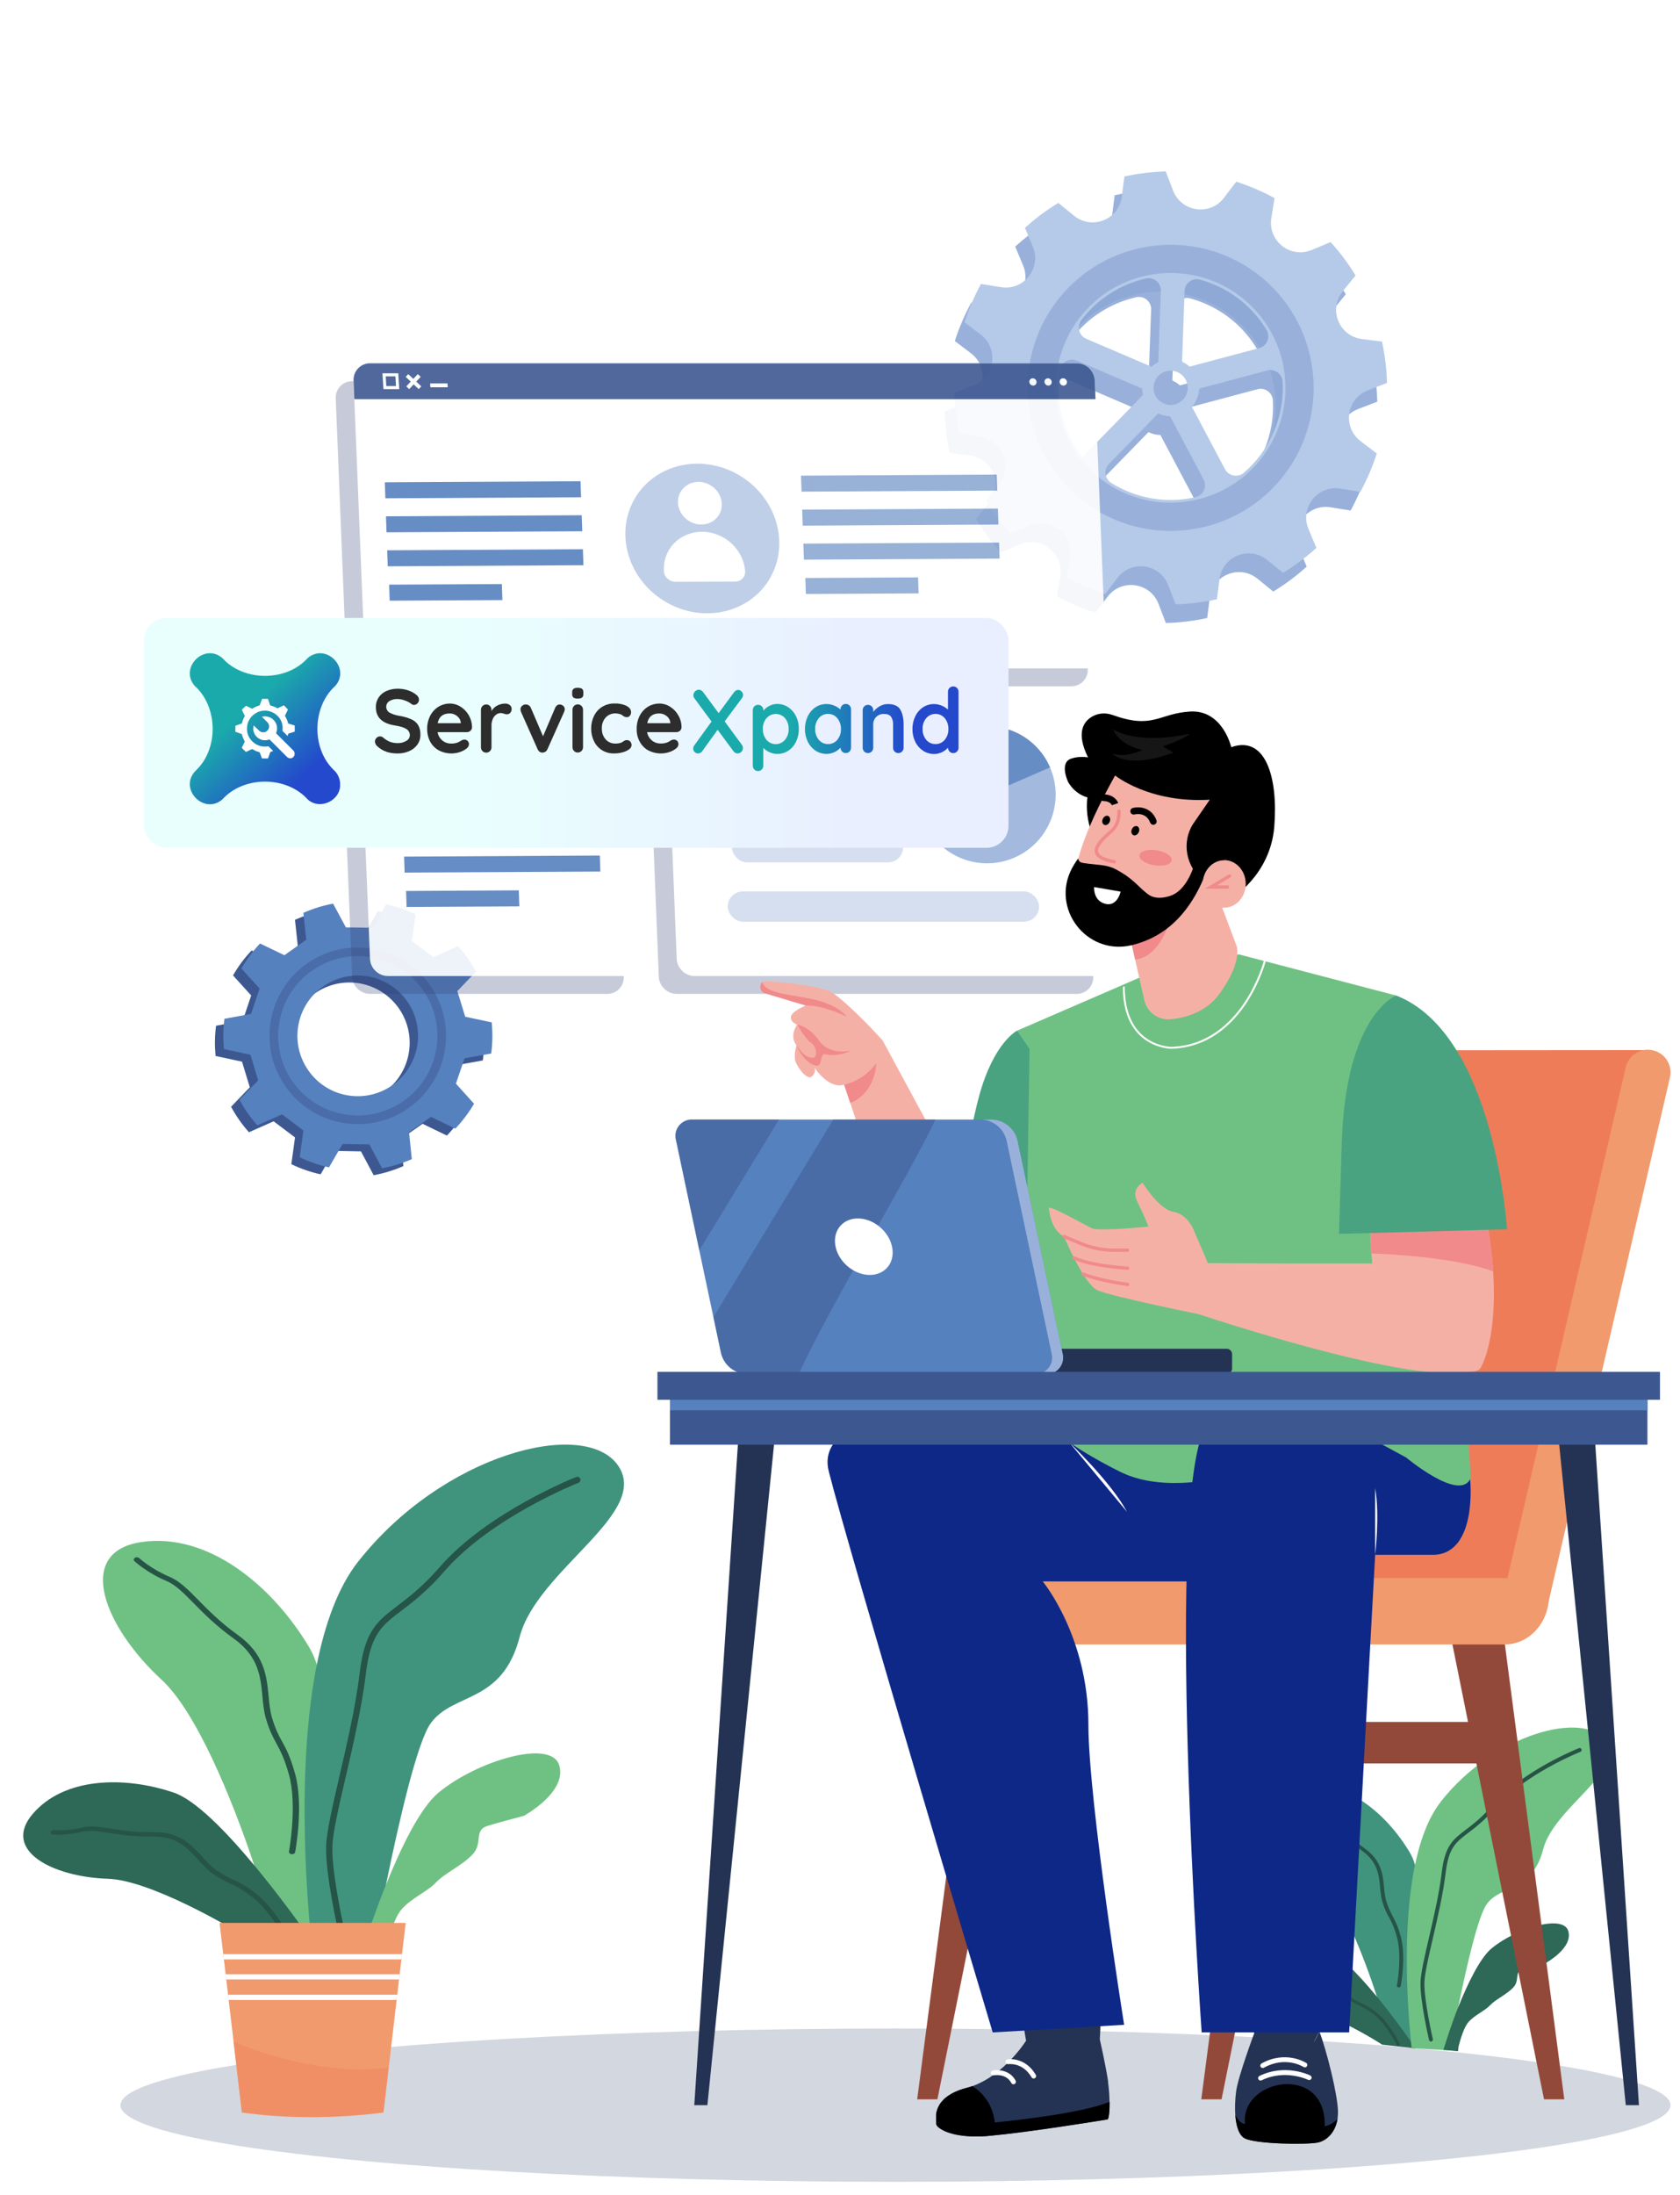 <?xml version="1.0" encoding="UTF-8"?>
<svg xmlns="http://www.w3.org/2000/svg" xmlns:xlink="http://www.w3.org/1999/xlink" id="Layer_1" data-name="Layer 1" viewBox="0 0 392 512">
  <defs>
    <style>
      .cls-1 {
        opacity: .68;
      }

      .cls-2, .cls-3, .cls-4, .cls-5, .cls-6, .cls-7, .cls-8, .cls-9, .cls-10, .cls-11, .cls-12, .cls-13, .cls-14, .cls-15, .cls-16, .cls-17, .cls-18, .cls-19, .cls-20, .cls-21, .cls-22, .cls-23, .cls-24, .cls-25, .cls-26, .cls-27, .cls-28, .cls-29, .cls-30, .cls-31, .cls-32, .cls-33, .cls-34, .cls-35 {
        stroke-width: 0px;
      }

      .cls-2, .cls-9 {
        fill-rule: evenodd;
      }

      .cls-2, .cls-24 {
        fill: #243354;
      }

      .cls-3 {
        fill: url(#linear-gradient);
      }

      .cls-4 {
        fill: #f18a8b;
      }

      .cls-36 {
        opacity: .5;
      }

      .cls-5 {
        fill: #49a380;
      }

      .cls-6 {
        fill: url(#linear-gradient-6);
      }

      .cls-37 {
        opacity: .9;
      }

      .cls-7 {
        fill: #ef7c59;
      }

      .cls-8 {
        fill: #6fc183;
      }

      .cls-38 {
        opacity: .52;
      }

      .cls-10 {
        fill: #93493a;
      }

      .cls-12 {
        fill: url(#linear-gradient-5);
      }

      .cls-13 {
        fill: #343434;
      }

      .cls-14 {
        fill: #3d5891;
      }

      .cls-15 {
        fill: #132c54;
      }

      .cls-16 {
        fill: #2d2d2d;
      }

      .cls-17 {
        fill: #40947e;
      }

      .cls-18 {
        fill: #0e2887;
      }

      .cls-19 {
        fill: #99b1da;
      }

      .cls-39 {
        opacity: .19;
      }

      .cls-20 {
        fill: #fff;
      }

      .cls-40 {
        opacity: .3;
      }

      .cls-21 {
        fill: #969696;
      }

      .cls-22 {
        fill: url(#linear-gradient-2);
      }

      .cls-23 {
        fill: #265446;
      }

      .cls-25 {
        fill: url(#linear-gradient-7);
      }

      .cls-41 {
        opacity: .16;
      }

      .cls-26 {
        fill: url(#linear-gradient-3);
      }

      .cls-27 {
        fill: #2f4171;
      }

      .cls-28 {
        fill: #3c3c3c;
      }

      .cls-42 {
        opacity: .36;
      }

      .cls-29 {
        fill: #d1dbed;
      }

      .cls-30 {
        fill: #f5b0a6;
      }

      .cls-31 {
        fill: #b5cae8;
      }

      .cls-32 {
        fill: #5681bf;
      }

      .cls-33 {
        fill: url(#linear-gradient-4);
      }

      .cls-34 {
        fill: #2e6857;
      }

      .cls-43 {
        opacity: .37;
      }

      .cls-35 {
        fill: #f19a6d;
      }

      .cls-44 {
        filter: url(#drop-shadow-25);
      }
    </style>
    <filter id="drop-shadow-25" filterUnits="userSpaceOnUse">
      <feOffset dx="5" dy="3"></feOffset>
      <feGaussianBlur result="blur" stdDeviation="5"></feGaussianBlur>
      <feFlood flood-color="#000" flood-opacity=".6"></feFlood>
      <feComposite in2="blur" operator="in"></feComposite>
      <feComposite in="SourceGraphic"></feComposite>
    </filter>
    <linearGradient id="linear-gradient" x1="28.6" y1="167.95" x2="230.32" y2="167.95" gradientUnits="userSpaceOnUse">
      <stop offset=".36" stop-color="#e9fffe"></stop>
      <stop offset=".81" stop-color="#e9efff"></stop>
    </linearGradient>
    <linearGradient id="linear-gradient-2" x1="41.26" y1="10294.4" x2="72.45" y2="10260.95" gradientTransform="translate(0 10444.67) scale(1 -1)" gradientUnits="userSpaceOnUse">
      <stop offset=".36" stop-color="#1baaab"></stop>
      <stop offset=".81" stop-color="#2449cc"></stop>
    </linearGradient>
    <linearGradient id="linear-gradient-3" x1="157.65" y1="10279.36" x2="217.91" y2="10279.36" xlink:href="#linear-gradient-2"></linearGradient>
    <linearGradient id="linear-gradient-4" x1="157.65" y1="10275.66" x2="217.91" y2="10275.66" xlink:href="#linear-gradient-2"></linearGradient>
    <linearGradient id="linear-gradient-5" x1="157.65" y1="10277.65" x2="217.91" y2="10277.65" xlink:href="#linear-gradient-2"></linearGradient>
    <linearGradient id="linear-gradient-6" x1="157.65" y1="10277.74" x2="217.91" y2="10277.74" xlink:href="#linear-gradient-2"></linearGradient>
    <linearGradient id="linear-gradient-7" x1="157.65" y1="10279.69" x2="217.91" y2="10279.69" xlink:href="#linear-gradient-2"></linearGradient>
  </defs>
  <g>
    <g>
      <path class="cls-14" d="M74.81,273.89l3.16-5.46,6.25.11,2.97,5.56c2.4-.44,4.72-1.16,6.94-2.13l-.65-6.27,5.12-3.59,5.68,2.75c1.65-1.74,3.12-3.68,4.37-5.81l-4.23-4.69,2.02-5.91,6.22-1.12c.32-2.44.34-4.87.11-7.26l-6.18-1.31-1.84-5.97,4.36-4.56c-1.16-2.13-2.57-4.13-4.19-5.95l-5.76,2.58-5-3.74.85-6.25c-1.04-.49-2.1-.93-3.21-1.32-1.22-.42-2.44-.75-3.66-1.01l-3.15,5.46-6.24-.08-2.99-5.54c-2.4.45-4.72,1.17-6.93,2.15l.67,6.27-5.1,3.61-5.69-2.73c-1.65,1.74-3.11,3.69-4.34,5.82l4.24,4.68-1.99,5.92-6.21,1.14c-.31,2.37-.33,4.73-.11,7.05l6.17,1.33,1.82,5.98-4.37,4.54c1.15,2.13,2.54,4.12,4.17,5.94l5.76-2.55,4.99,3.76-.86,6.24c1.06.51,2.17.98,3.31,1.37,1.17.41,2.36.74,3.55,1ZM69.5,250.55c-4.05-6.63-1.96-15.29,4.68-19.32,6.62-4.07,15.27-1.97,19.34,4.65,4.07,6.65,1.95,15.3-4.67,19.35-6.63,4.06-15.3,1.98-19.35-4.68Z"></path>
      <path class="cls-21" d="M92.26,260.79c9.7-5.93,12.76-18.61,6.83-28.31-5.94-9.72-18.61-12.78-28.32-6.85-9.7,5.93-12.76,18.63-6.82,28.33,5.93,9.7,18.61,12.77,28.31,6.83ZM65.67,252.91c-5.35-8.75-2.6-20.2,6.16-25.55,8.76-5.34,20.19-2.59,25.54,6.18,5.35,8.75,2.59,20.19-6.16,25.53-8.75,5.35-20.19,2.59-25.54-6.16Z"></path>
      <path class="cls-21" d="M92.26,260.79c-3.33,2.04-7.01,3.01-10.64,3.03,1.33-.78,2.62-1.6,3.85-2.45,1.98-.43,3.91-1.19,5.74-2.3,3.98-2.43,6.72-6.13,8.02-10.26.98-1.17,1.91-2.35,2.78-3.52-.63,6.19-4.04,12.02-9.74,15.51Z"></path>
    </g>
    <g>
      <path class="cls-32" d="M76.77,272.27l3.16-5.46,6.25.11,2.97,5.56c2.4-.44,4.72-1.16,6.94-2.13l-.65-6.27,5.12-3.59,5.68,2.75c1.65-1.74,3.12-3.68,4.37-5.81l-4.23-4.69,2.02-5.91,6.22-1.12c.32-2.44.34-4.87.11-7.26l-6.18-1.31-1.84-5.97,4.36-4.56c-1.16-2.13-2.57-4.13-4.19-5.95l-5.76,2.58-5-3.74.85-6.25c-1.04-.49-2.1-.93-3.21-1.32-1.22-.42-2.44-.75-3.66-1.01l-3.15,5.46-6.24-.08-2.99-5.54c-2.4.45-4.72,1.17-6.93,2.15l.67,6.27-5.1,3.61-5.69-2.73c-1.65,1.74-3.11,3.69-4.34,5.82l4.24,4.68-1.99,5.92-6.21,1.14c-.31,2.37-.33,4.73-.11,7.05l6.17,1.33,1.82,5.98-4.37,4.54c1.15,2.13,2.54,4.12,4.17,5.94l5.76-2.55,4.99,3.76-.86,6.24c1.06.51,2.17.98,3.31,1.37,1.17.41,2.36.74,3.55,1ZM71.46,248.92c-4.05-6.63-1.96-15.29,4.68-19.32,6.62-4.07,15.27-1.97,19.34,4.65,4.07,6.65,1.95,15.3-4.67,19.35-6.63,4.06-15.3,1.98-19.35-4.68Z"></path>
      <g class="cls-36">
        <path class="cls-14" d="M94.22,259.17c9.7-5.93,12.76-18.61,6.83-28.31-5.94-9.72-18.61-12.78-28.32-6.85-9.7,5.93-12.76,18.63-6.82,28.33,5.93,9.7,18.61,12.77,28.31,6.83ZM67.63,251.28c-5.35-8.75-2.6-20.2,6.16-25.55,8.76-5.34,20.19-2.59,25.54,6.18,5.35,8.75,2.59,20.19-6.16,25.53-8.75,5.35-20.19,2.59-25.54-6.16Z"></path>
      </g>
    </g>
  </g>
  <g>
    <g>
      <path class="cls-17" d="M329.02,432.18c-5.59-9.43-15.22-17.19-25-15.67-9.78,1.52-5.4,12.52,3.09,20.34,5.07,4.67,10.31,17.26,13.7,27.43,1.81,5.41,3.09,10.13,3.55,12.61h5.95s.03.05.05.07c0-.02,0-.05,0-.07.61-5.56,3.2-31.58-.3-42.3-.3-.93-.65-1.74-1.05-2.41Z"></path>
      <path class="cls-23" d="M324.93,446.84c-.5-.93-.98-1.8-1.48-3.49-.3-1.01-.4-2.09-.51-3.23-.28-2.91-.59-6.21-4.54-9.03-2.59-1.85-4.39-3.68-5.84-5.15-1.55-1.57-2.77-2.82-4.28-3.45-2.71-1.15-4.45-2.74-4.47-2.75-.16-.15-.45-.17-.65-.04-.19.13-.22.36-.05.51.07.07,1.87,1.71,4.73,2.92,1.34.57,2.51,1.75,3.99,3.26,1.47,1.49,3.3,3.35,5.95,5.25,3.68,2.63,3.97,5.64,4.24,8.55.11,1.17.22,2.27.53,3.34.52,1.75,1.01,2.65,1.53,3.61.58,1.07,1.18,2.17,1.86,4.62,1.26,4.5.02,11.29,0,11.36-.04.2.14.38.39.41.02,0,.05,0,.07,0,.22,0,.42-.13.45-.31.05-.28,1.28-6.99-.02-11.62-.7-2.51-1.32-3.65-1.92-4.75Z"></path>
    </g>
    <g>
      <path class="cls-34" d="M320.81,465.14c-4.14-4.97-8.7-9.67-11.92-10.75-7.42-2.5-16.27-2.22-20.85,3.17-4.59,5.38,2.91,9.3,11.16,9.58,5.85.2,16.69,5.48,23.31,9.75l7.81.86c-.28-.4-.64-.93-1.08-1.55-1.84-2.6-4.98-6.93-8.42-11.06Z"></path>
      <path class="cls-23" d="M321.05,469.3c-1.65-1.27-2.58-1.7-3.49-2.12-.76-.35-1.48-.69-2.61-1.52-.67-.5-1.25-1.14-1.86-1.82-1.56-1.73-3.34-3.69-7.2-3.61-2.54.05-4.56-.26-6.18-.51-1.74-.27-3.11-.48-4.38-.17-2.28.56-4.15.37-4.17.37-.18-.02-.37.11-.43.28-.06.17.03.33.21.35.08,0,2.01.21,4.42-.39,1.13-.28,2.44-.07,4.1.18,1.65.25,3.7.57,6.3.52,3.6-.07,5.22,1.71,6.79,3.44.63.69,1.22,1.35,1.93,1.88,1.16.87,1.91,1.21,2.7,1.58.88.41,1.79.83,3.39,2.06,2.95,2.28,5.39,7.2,5.42,7.25.07.14.27.18.44.08.02,0,.03-.02.04-.03.14-.11.21-.28.14-.41-.1-.21-2.51-5.07-5.55-7.41Z"></path>
    </g>
    <g>
      <path class="cls-8" d="M336.2,420.22c-2.99,3.79-4.92,9.2-6.13,15.23-2.9,14.49-1.65,32.61-.84,40.74.06.57.11,1.09.16,1.55h.92s.03.05.05.07c0-.02,0-.05,0-.07l8.07.51c.15-.84.35-2.57.63-4.06.34-1.75.75-3.88,1.22-6.18,1.87-9.18,4.62-21.18,6.65-23.93,3.38-4.58,10.54-2.78,13.13-12.73,2.59-9.95,19.49-18.31,14.52-25.37-4.97-7.06-25.86-1.69-38.39,14.22Z"></path>
      <path class="cls-23" d="M368.43,407.73c-.13.05-13.1,5.17-20.16,13.3-2.52,2.9-4.59,4.47-6.26,5.74-3.03,2.3-4.85,3.68-5.61,9.98-.59,4.92-1.86,10.38-2.98,15.21-1.04,4.47-1.93,8.32-1.97,10.48-.09,4.37,1.91,13,1.99,13.36.05.21.24.36.45.36.03,0,.07,0,.1-.01.25-.06.4-.31.34-.55-.02-.09-2.05-8.88-1.97-13.13.04-2.06.93-5.87,1.95-10.29,1.12-4.85,2.4-10.34,3-15.31.71-5.91,2.32-7.14,5.25-9.36,1.7-1.29,3.81-2.9,6.4-5.87,6.92-7.96,19.67-13,19.8-13.05.24-.09.35-.36.26-.6-.09-.24-.36-.35-.6-.26Z"></path>
    </g>
    <path class="cls-34" d="M348.07,454.4c-2.73,2.27-5.58,8.17-7.77,13.62-1.63,4.04-2.9,8.18-3.51,10.08l3.4.33c.06-.13.1-.95.13-1.09.46-1.78,1.28-4.48,2.23-5.61,1.47-1.75,3.87-2.67,5.15-4.05,1.29-1.38,3.87-2.48,5.43-4.17,1.57-1.69.09-3.56,2.21-4.2,2.12-.64,5.34-1.47,5.34-1.47,0,0,6.44-3.5,5.25-7.47-1.2-3.98-12.24-.62-17.86,4.04Z"></path>
  </g>
  <g>
    <g>
      <path class="cls-19" d="M247.4,134.42l-.75,4.68c1.42.77,2.88,1.48,4.38,2.13,1.5.64,3.03,1.21,4.56,1.7l2.86-3.77c3.26-4.29,9.96-3.33,11.88,1.71l1.7,4.44c3.23-.08,6.46-.47,9.65-1.17l.6-4.7c.68-5.34,6.96-7.86,11.14-4.46l3.68,2.99c2.79-1.69,5.4-3.64,7.79-5.82l-1.84-4.39c-2.09-4.97,2.1-10.29,7.42-9.44l4.68.75c.77-1.42,1.48-2.88,2.13-4.38.64-1.5,1.21-3.03,1.7-4.56l-3.77-2.86c-4.29-3.26-3.33-9.96,1.71-11.88l4.44-1.7c-.08-3.23-.47-6.46-1.17-9.65l-4.7-.6c-5.34-.68-7.86-6.96-4.46-11.14l2.99-3.68c-1.69-2.79-3.64-5.4-5.82-7.79l-4.39,1.84c-4.97,2.09-10.29-2.1-9.44-7.42l.75-4.68c-1.42-.77-2.88-1.48-4.38-2.13-1.5-.64-3.03-1.21-4.56-1.7l-2.86,3.77c-3.26,4.29-9.96,3.33-11.88-1.71l-1.7-4.44c-3.23.08-6.46.47-9.65,1.17l-.6,4.7c-.68,5.34-6.96,7.86-11.14,4.46l-3.68-2.99c-2.79,1.69-5.4,3.64-7.79,5.82l1.84,4.39c2.09,4.97-2.1,10.29-7.42,9.44l-4.68-.75c-.77,1.42-1.48,2.88-2.13,4.38-.64,1.5-1.21,3.03-1.7,4.56l3.77,2.86c4.29,3.26,3.33,9.96-1.71,11.88l-4.44,1.7c.08,3.23.47,6.46,1.17,9.65l4.7.6c5.34.68,7.86,6.96,4.46,11.14l-2.99,3.68c1.69,2.79,3.64,5.4,5.82,7.79l4.39-1.84c4.97-2.09,10.29,2.1,9.44,7.42ZM264.24,94.99c0,.21.02.41.04.62.04.3.09.58.16.86l-14.14,14.49c-4.44-5.67-6.43-13.05-5.24-20.33.3-1.83,2.24-2.89,3.94-2.16l15.23,6.52ZM268.59,72.21l-.59,16.63c-.58.28-1.11.64-1.58,1.07l-15.23-6.52c-1.71-.73-2.27-2.87-1.15-4.35,3.77-4.99,9.17-8.38,15.09-9.72,1.82-.41,3.54,1.03,3.47,2.89ZM275.31,89.88c-.52-.47-1.12-.85-1.76-1.13l.58-16.5c.06-1.83,1.81-3.14,3.57-2.66,1.16.32,2.32.72,3.46,1.21,5.23,2.24,9.35,5.98,12.08,10.5.99,1.64.15,3.76-1.7,4.26l-16.25,4.33ZM283.56,113.81l-7.72-14.57c1.01-1.14,1.63-2.62,1.68-4.22l15.89-4.24c1.75-.47,3.49.79,3.59,2.6.22,3.9-.43,7.9-2.07,11.73-1.62,3.8-4.04,7.01-6.98,9.53-1.39,1.19-3.52.78-4.38-.84ZM256.48,112.57l11.5-11.78c.85.41,1.79.65,2.78.67l7.81,14.74c.87,1.65-.04,3.7-1.86,4.12-5.21,1.2-10.83.81-16.11-1.45-1.26-.54-2.46-1.17-3.6-1.88-1.54-.96-1.79-3.11-.52-4.41Z"></path>
      <g class="cls-41">
        <path class="cls-32" d="M249.4,120.38c-14.09-11.84-15.92-32.95-4.08-47.04,11.84-14.09,32.95-15.92,47.04-4.08,14.09,11.84,15.92,32.95,4.08,47.04-11.84,14.09-32.95,15.92-47.04,4.08ZM253.64,115.34c11.31,9.51,28.25,8.04,37.76-3.27,9.51-11.31,8.04-28.25-3.27-37.76-11.31-9.51-28.25-8.04-37.76,3.27-9.51,11.31-8.04,28.25,3.27,37.76Z"></path>
      </g>
    </g>
    <g>
      <path class="cls-31" d="M249.67,130.05l-.75,4.68c1.42.77,2.88,1.48,4.38,2.13,1.5.64,3.03,1.21,4.56,1.7l2.86-3.77c3.26-4.29,9.96-3.33,11.88,1.71l1.7,4.44c3.23-.08,6.46-.47,9.65-1.17l.6-4.7c.68-5.34,6.96-7.86,11.14-4.46l3.68,2.99c2.79-1.69,5.4-3.64,7.79-5.82l-1.84-4.39c-2.09-4.97,2.1-10.29,7.42-9.44l4.68.75c.77-1.42,1.48-2.88,2.13-4.38.64-1.5,1.21-3.03,1.7-4.56l-3.77-2.86c-4.29-3.26-3.33-9.96,1.71-11.88l4.44-1.7c-.08-3.23-.47-6.46-1.17-9.65l-4.7-.6c-5.34-.68-7.86-6.96-4.46-11.14l2.99-3.68c-1.69-2.79-3.64-5.4-5.82-7.79l-4.39,1.84c-4.97,2.09-10.29-2.1-9.44-7.42l.75-4.68c-1.42-.77-2.88-1.48-4.38-2.13-1.5-.64-3.03-1.21-4.56-1.7l-2.86,3.77c-3.26,4.29-9.96,3.33-11.88-1.71l-1.7-4.44c-3.23.08-6.46.47-9.65,1.17l-.6,4.7c-.68,5.34-6.96,7.86-11.14,4.46l-3.68-2.99c-2.79,1.69-5.4,3.64-7.79,5.82l1.84,4.39c2.09,4.97-2.1,10.29-7.42,9.44l-4.68-.75c-.77,1.42-1.48,2.88-2.13,4.38-.64,1.5-1.21,3.03-1.7,4.56l3.77,2.86c4.29,3.26,3.33,9.96-1.71,11.88l-4.44,1.7c.08,3.23.47,6.46,1.17,9.65l4.7.6c5.34.68,7.86,6.96,4.46,11.14l-2.99,3.68c1.69,2.79,3.64,5.4,5.82,7.79l4.39-1.84c4.97-2.09,10.29,2.1,9.44,7.42ZM266.51,90.63c0,.21.02.41.04.62.04.3.09.58.16.86l-14.14,14.49c-4.44-5.67-6.43-13.05-5.24-20.33.3-1.83,2.24-2.89,3.94-2.16l15.23,6.52ZM270.86,67.84l-.59,16.63c-.58.28-1.11.64-1.58,1.07l-15.23-6.52c-1.71-.73-2.27-2.87-1.15-4.35,3.77-4.99,9.17-8.38,15.09-9.72,1.82-.41,3.54,1.03,3.47,2.89ZM270.09,87.89c1.42-1.69,3.94-1.91,5.62-.49,1.69,1.42,1.91,3.94.49,5.62-1.42,1.69-3.94,1.91-5.62.49-1.69-1.42-1.91-3.94-.49-5.62ZM277.58,85.51c-.52-.47-1.12-.85-1.76-1.13l.58-16.5c.06-1.83,1.81-3.14,3.57-2.66,1.16.32,2.32.72,3.46,1.21,5.23,2.24,9.35,5.98,12.08,10.5.99,1.64.15,3.76-1.7,4.26l-16.25,4.33ZM285.83,109.44l-7.72-14.57c1.01-1.14,1.63-2.62,1.68-4.22l15.89-4.24c1.75-.47,3.49.79,3.59,2.6.22,3.9-.43,7.9-2.07,11.73-1.62,3.8-4.04,7.01-6.98,9.53-1.39,1.19-3.52.78-4.38-.84ZM258.75,108.2l11.5-11.78c.85.41,1.79.65,2.78.67l7.81,14.74c.87,1.65-.04,3.7-1.86,4.12-5.21,1.2-10.83.81-16.11-1.45-1.26-.54-2.46-1.17-3.6-1.88-1.54-.96-1.79-3.11-.52-4.41Z"></path>
      <path class="cls-19" d="M251.67,116.02c-14.09-11.84-15.92-32.95-4.08-47.04,11.84-14.09,32.95-15.92,47.04-4.08,14.09,11.84,15.92,32.95,4.08,47.04-11.84,14.09-32.95,15.92-47.04,4.08ZM255.91,110.97c11.31,9.51,28.25,8.04,37.76-3.27,9.51-11.31,8.04-28.25-3.27-37.76-11.31-9.51-28.25-8.04-37.76,3.27-9.51,11.31-8.04,28.25,3.27,37.76Z"></path>
    </g>
  </g>
  <g class="cls-37">
    <g>
      <g class="cls-40">
        <path class="cls-27" d="M78.33,92.92l.18,4.35,2.37,58.78c.09,2.22,1.96,4.02,4.18,4.02h164.9c2.22,0,3.95-1.8,3.86-4.02l-2.37-58.78-.18-4.35c-.09-2.22-1.96-4.02-4.18-4.02H82.19c-2.22,0-3.95,1.8-3.86,4.02Z"></path>
      </g>
      <path class="cls-20" d="M82.5,88.75l.18,4.35,2.37,58.78c.09,2.22,1.96,4.02,4.18,4.02h164.9c2.22,0,3.95-1.8,3.86-4.02l-2.37-58.78-.18-4.35c-.09-2.22-1.96-4.02-4.18-4.02H86.36c-2.22,0-3.95,1.8-3.86,4.02Z"></path>
      <g class="cls-40">
        <path class="cls-27" d="M157.9,231.81h93.33c2.22,0,3.95-1.8,3.86-4.02l-2.23-55.35c-.09-2.22-1.96-4.02-4.18-4.02h-93.33c-2.22,0-3.95,1.8-3.86,4.02l2.23,55.35c.09,2.22,1.96,4.02,4.18,4.02Z"></path>
      </g>
      <g class="cls-40">
        <path class="cls-27" d="M86.34,231.81h55.35c2.22,0,3.95-1.8,3.86-4.02l-2.23-55.35c-.09-2.22-1.96-4.02-4.18-4.02h-55.35c-2.22,0-3.95,1.8-3.86,4.02l2.23,55.35c.09,2.22,1.96,4.02,4.18,4.02Z"></path>
      </g>
      <path class="cls-20" d="M162.08,227.64h93.33c2.22,0,3.95-1.8,3.86-4.02l-2.23-55.35c-.09-2.22-1.96-4.02-4.18-4.02h-93.33c-2.22,0-3.95,1.8-3.86,4.02l2.23,55.35c.09,2.22,1.96,4.02,4.18,4.02Z"></path>
      <path class="cls-20" d="M90.51,227.64h55.35c2.22,0,3.95-1.8,3.86-4.02l-2.23-55.35c-.09-2.22-1.96-4.02-4.18-4.02h-55.35c-2.22,0-3.95,1.8-3.86,4.02l2.23,55.35c.09,2.22,1.96,4.02,4.18,4.02Z"></path>
      <g>
        <path class="cls-14" d="M82.5,88.75l.18,4.35h172.94l-.18-4.35c-.09-2.22-1.96-4.02-4.18-4.02H86.36c-2.22,0-3.95,1.8-3.86,4.02Z"></path>
        <polygon class="cls-20" points="100.42 90.33 104.47 90.33 104.42 89.43 100.37 89.43 100.42 90.33"></polygon>
        <polygon class="cls-20" points="95.48 90.76 98.16 87.9 97.49 87.26 94.8 90.12 95.48 90.76"></polygon>
        <polygon class="cls-20" points="98.3 90.12 95.26 87.26 94.66 87.9 97.7 90.76 98.3 90.12"></polygon>
        <path class="cls-20" d="M89.24,87.07l.23,3.69h3.69l-.23-3.69h-3.69ZM90,87.78h2.26l.14,2.26h-2.26l-.14-2.26Z"></path>
        <path class="cls-20" d="M240.17,89.08c.03.47.43.85.9.85s.83-.38.8-.85c-.03-.47-.43-.85-.9-.85s-.83.38-.8.85Z"></path>
        <path class="cls-20" d="M243.71,89.08c.03.47.43.85.9.85s.83-.38.8-.85c-.03-.47-.43-.85-.9-.85s-.83.38-.8.85Z"></path>
        <path class="cls-20" d="M247.25,89.08c.03.47.43.85.9.85s.83-.38.8-.85c-.03-.47-.43-.85-.9-.85s-.83.38-.8.85Z"></path>
      </g>
    </g>
    <g class="cls-1">
      <ellipse class="cls-19" cx="163.87" cy="125.59" rx="17.08" ry="18.31" transform="translate(-30.33 195.68) rotate(-57.31)"></ellipse>
      <g>
        <path class="cls-20" d="M158.2,117.38c.19,2.74,2.62,4.96,5.44,4.96,2.82,0,4.95-2.24,4.77-4.98-.19-2.74-2.62-4.96-5.44-4.96-2.82,0-4.95,2.24-4.77,4.98Z"></path>
        <path class="cls-20" d="M163.76,124.03h0c5.23-.01,9.75,4.1,10.1,9.19h0c.09,1.34-.95,2.42-2.32,2.43l-13.97.04c-1.37,0-2.56-1.08-2.65-2.41h0c-.35-5.09,3.61-9.23,8.84-9.24Z"></path>
      </g>
    </g>
    <g>
      <polygon class="cls-32" points="135.59 115.98 89.92 116.22 89.79 112.49 135.46 112.24 135.59 115.98"></polygon>
      <polygon class="cls-32" points="135.86 123.91 90.19 124.15 90.06 120.42 135.73 120.17 135.86 123.91"></polygon>
      <polygon class="cls-32" points="136.14 131.83 90.47 132.08 90.34 128.35 136.01 128.1 136.14 131.83"></polygon>
      <polygon class="cls-32" points="117.23 139.96 90.92 140.1 90.8 136.36 117.1 136.22 117.23 139.96"></polygon>
    </g>
    <g>
      <polygon class="cls-32" points="139.54 187.42 93.87 187.66 93.74 183.93 139.41 183.68 139.54 187.42"></polygon>
      <polygon class="cls-32" points="139.81 195.35 94.14 195.59 94.01 191.86 139.68 191.61 139.81 195.35"></polygon>
      <polygon class="cls-32" points="140.08 203.28 94.41 203.52 94.29 199.79 139.96 199.54 140.08 203.28"></polygon>
      <polygon class="cls-32" points="121.18 211.4 94.87 211.54 94.75 207.81 121.05 207.66 121.18 211.4"></polygon>
    </g>
    <g class="cls-1">
      <g>
        <polygon class="cls-32" points="232.7 114.42 187.03 114.67 186.9 110.94 232.57 110.69 232.7 114.42"></polygon>
        <polygon class="cls-32" points="232.97 122.35 187.3 122.6 187.18 118.86 232.85 118.62 232.97 122.35"></polygon>
        <polygon class="cls-32" points="233.25 130.28 187.58 130.53 187.45 126.79 233.12 126.55 233.25 130.28"></polygon>
        <polygon class="cls-32" points="214.34 138.4 188.04 138.54 187.91 134.81 214.22 134.67 214.34 138.4"></polygon>
      </g>
    </g>
    <g>
      <g>
        <path class="cls-19" d="M215.63,191.72c-1.58-3.64-1.69-7.54-.61-11.06l15.23,4.72-6.27-14.73c8.1-3.49,17.51.23,21.02,8.33,3.52,8.11-.21,17.53-8.32,21.05-8.11,3.52-17.53-.21-21.05-8.32Z"></path>
        <path class="cls-14" d="M211.39,177.16c1.33-4.32,4.46-8.06,8.93-9.99.01,0,.02,0,.03-.01l6.27,14.73-15.23-4.72Z"></path>
        <path class="cls-32" d="M223.99,170.66c8.1-3.49,17.51.23,21.02,8.33l-14.75,6.39-6.27-14.73Z"></path>
      </g>
      <rect class="cls-29" x="169.81" y="207.91" width="72.65" height="7.06" rx="3.53" ry="3.53" transform="translate(412.27 422.88) rotate(-180)"></rect>
      <rect class="cls-29" x="170.77" y="194.08" width="39.96" height="7.06" rx="3.53" ry="3.53" transform="translate(381.5 395.22) rotate(180)"></rect>
      <rect class="cls-29" x="170.77" y="182.09" width="39.96" height="7.06" rx="3.53" ry="3.53" transform="translate(381.5 371.24) rotate(-180)"></rect>
    </g>
  </g>
  <g class="cls-39">
    <ellipse class="cls-15" cx="208.95" cy="491" rx="180.84" ry="17.88"></ellipse>
  </g>
  <g>
    <g>
      <path class="cls-13" d="M320.59,244.97c-2.84-.66-5.69,1.11-6.35,3.96l-28.82,124.44c-.66,2.85,1.11,5.69,3.96,6.35.4.09.8.14,1.2.14,2.41,0,4.58-1.65,5.15-4.1l28.82-124.44c.66-2.85-1.11-5.69-3.96-6.35Z"></path>
      <polygon class="cls-7" points="291.48 369.54 357.12 369.54 383.55 244.92 320.59 244.97 291.48 369.54"></polygon>
      <g>
        <path class="cls-35" d="M220.33,375.81c0,4.27,3.13,7.73,7,7.73h123.81c5.68,0,10.29-5.09,10.29-11.37v-4.09h-134.11c-3.87,0-7,3.46-7,7.73Z"></path>
        <path class="cls-35" d="M385.69,244.97c-2.84-.66-5.69,1.11-6.35,3.96l-28.82,124.44c-.66,2.85,1.11,5.69,3.96,6.35.4.09.8.14,1.2.14,2.41,0,4.58-1.65,5.15-4.1l28.82-124.44c.66-2.85-1.11-5.69-3.96-6.35Z"></path>
      </g>
    </g>
    <g>
      <polygon class="cls-10" points="338.9 383.54 360.27 489.63 365 489.63 351.14 383.54 338.9 383.54"></polygon>
      <polygon class="cls-10" points="280.3 489.63 285.03 489.63 306.4 383.54 294.16 383.54 280.3 489.63"></polygon>
      <polygon class="cls-10" points="298.7 401.62 294.97 411.3 349.46 411.3 347.53 401.62 298.7 401.62"></polygon>
    </g>
    <polygon class="cls-10" points="214.01 489.63 218.73 489.63 240.1 383.54 227.86 383.54 214.01 489.63"></polygon>
  </g>
  <g>
    <g>
      <g>
        <path class="cls-2" d="M255.11,469.08s-4.85,1.13-8.86,1.3c-4.01.17-5.68-.51-5.68-.51,0,0-1.56.07-1.82.6-.26.53.67,5.49.67,5.49l4.17,8.65,12.8-5.57.23-3.42s.34-4.73.05-5.62c-.29-.9-1.55-.91-1.55-.91Z"></path>
        <path class="cls-2" d="M258.58,485.61c-.55-3.79-1.97-9.99-1.97-9.99-10.19,4.51-17.2.35-17.2.35,0,0-4.92,7.89-12.55,10.6-.11.04-.21.08-.32.11-.11.04-.22.07-.32.1-.22.07-.44.13-.66.19-.11.03-.23.06-.34.09-.1.03-.2.05-.29.09,0,0-.01,0-.02,0-.1.03-.2.06-.3.09-.22.07-.44.14-.65.22-.07.03-.14.05-.21.08-.27.1-.53.21-.78.32-.06.03-.12.05-.18.08-.04.02-.08.04-.11.05-.07.04-.15.07-.22.11-.07.03-.13.07-.19.1-.06.03-.11.06-.17.09-.3.17-.58.34-.84.52-.05.03-.1.07-.14.1-.11.08-.21.15-.31.23-.04.03-.09.07-.13.1-.08.07-.16.14-.24.2-.04.03-.08.07-.11.1-.04.04-.08.08-.12.12-.03.03-.06.06-.09.09-.03.03-.07.07-.1.1-.23.25-.43.49-.61.74-.03.03-.05.07-.07.11-.05.07-.09.14-.14.21,0,0,0,0,0,0-.04.07-.08.14-.12.21-.22.4-.38.8-.49,1.19-.02.05-.03.11-.04.16,0,.03-.02.07-.02.1-.05.2-.08.39-.11.57v.05s-.01.05-.01.05v.02s0,.03,0,.03v.05s0,.05,0,.05v.05s0,.05,0,.05v.04s0,.05,0,.05v.04s0,0,0,0v.09s0,.04,0,.04c0,.03,0,.06,0,.08h0s0,.04,0,.04v.03s0,0,0,.01h0s0,.04,0,.04v.04s0,.04,0,.04v.04s0,.1,0,.1v.06s0,.08,0,.08v.04s0,.07,0,.07v.04s0,.03,0,.03v.11s.01.04.01.06v.07s0,.03,0,.03v.04s0,.02,0,.04h0s0,.02,0,.02h0s0,.04,0,.04h0s0,.04,0,.05v.03s0,.03,0,.03v.02s0,.02,0,.02v.02s0,.02,0,.02v.02s0,.02,0,.03c0,0,0,.02,0,.03v.05s0,.02,0,.02v.03s0,.02,0,.02h0c.01.18.11.41.32.67h0s0,0,0,0c.12.14,1.95,2.15,8.17,2.35.1,0,.2,0,.31,0,0,0,.02,0,.03,0,.01,0,.03,0,.05,0h.14s.08,0,.12,0c.05,0,.11,0,.16,0h.01s.06,0,.09,0c.19,0,.39,0,.6-.02h.08c.05,0,.11,0,.16,0h.02c.3-.02.62-.03.96-.05h.03s.09,0,.09,0h.09s.27-.03.27-.03h.09s.26-.03.26-.03c.07,0,.13-.01.2-.02.06,0,.12,0,.19-.02h.02c.06,0,.12-.01.18-.02h.03c8.57-.73,24.15-3.27,26.92-3.72,0,0,0,0,0,0,.04,0,.07-.01.11-.02.02,0,.04,0,.06-.01.16-.03.25-.04.25-.04,0,0,.01-.01.02-.02.01-.01.02-.03.04-.05.2-.31.35-1.36.39-2.81.01-.38.02-.79.01-1.22-.02-1.39-.12-3.01-.35-4.63Z"></path>
        <g>
          <path class="cls-20" d="M235.08,480.31c-.31.05-.52.34-.47.65.05.31.34.52.65.47.03,0,3.33-.51,5.44,3.07.11.18.3.28.49.28.1,0,.2-.03.29-.08.27-.16.36-.51.2-.78-2.5-4.24-6.44-3.64-6.6-3.61Z"></path>
          <path class="cls-20" d="M231.66,482.93c-.31.06-.51.36-.44.67.06.31.36.51.67.44.03,0,2.85-.55,4.09,1.79.1.19.3.3.5.3.09,0,.18-.02.26-.07.28-.15.38-.49.24-.77-1.3-2.46-4.05-2.63-5.31-2.37Z"></path>
        </g>
        <path class="cls-9" d="M232.14,495.06c-.16-1.2-.47-2.47-1-3.66-1.15-2.55-2.97-4.04-4.27-4.84-.11.04-.21.07-.32.11-.11.04-.22.07-.32.1-.22.07-.44.13-.66.19-.11.03-.23.06-.34.09-.1.03-.2.05-.29.09,0,0-.01,0-.02,0-.1.03-.2.06-.3.09-.22.07-.44.14-.65.22-.07.03-.14.05-.21.08-.27.1-.53.21-.78.32-.06.03-.12.05-.18.08-.04.02-.08.04-.11.05-.07.04-.15.07-.22.11-.07.03-.13.07-.19.1-.06.03-.11.06-.17.09-.3.17-.58.34-.84.52-.05.03-.1.07-.14.1-.11.08-.21.15-.31.23-.04.03-.09.07-.13.1-.08.07-.16.14-.24.2-.04.03-.08.07-.11.1-.04.04-.08.08-.12.12-.03.03-.06.06-.09.09-.03.03-.07.07-.1.1-.23.25-.43.49-.61.74-.03.03-.05.07-.07.11-.05.07-.09.14-.14.21,0,0,0,0,0,0-.04.07-.08.14-.12.21-.22.4-.38.8-.49,1.19-.02.05-.03.11-.04.16,0,.03-.02.07-.02.1-.05.2-.08.39-.11.57v.05s-.01.05-.01.05v.02s0,.03,0,.03v.05s0,.05,0,.05v.05s0,.05,0,.05v.04s0,.05,0,.05v.04s0,0,0,0v.09s0,.04,0,.04v.04s0,.04,0,.04h0s0,.04,0,.04v.03s0,0,0,0h0s0,0,0,0v.04s0,.04,0,.04v.04s0,.04,0,.04v.1s0,.02,0,.02v.04s0,.08,0,.08v.04s0,.07,0,.07v.04s0,.03,0,.03v.14s.01.02.01.02v.07s0,.03,0,.03v.04s0,.02,0,.02v.03s0,.01,0,.01h0s0,.04,0,.04v.04s0,.01,0,.01v.03s0,.03,0,.03v.02s0,.02,0,.02v.02s0,.02,0,.02v.02s0,.02,0,.02h0s0,.02,0,.02h0s0,.06,0,.06v.02s0,.03,0,.03v.02s0,.01,0,.01c.01.17.11.4.32.66h0s0,0,0,0c.12.14,1.95,2.15,8.17,2.35.1,0,.2,0,.31,0h0s.02,0,.03,0c.01,0,.03,0,.05,0h.14s.29,0,.29,0c.03,0,.06,0,.09,0,.03,0,.05,0,.08,0h0s.02,0,.02,0h.05s.15,0,.15,0h.08s.08,0,.08,0h.08s.08,0,.08,0h.08s.08,0,.08,0h.08s.02,0,.02,0h.02s.04,0,.04,0h.02s.14,0,.14,0h.08s.08,0,.08,0h.05s.04,0,.04,0h.08s.09-.01.09-.01h.09s.09-.01.09-.01h.09s.09-.01.09-.01h.09s.09-.01.09-.01l.27-.02h.09s.26-.03.26-.03h.01s.19-.02.19-.02h.09s.11-.02.11-.02h.07s.13-.02.13-.02l.16-.02h.1s.2-.03.2-.03h.1s.1-.02.1-.02h.1s.1-.02.1-.02h.01s.09-.01.09-.01h.1s.1-.02.1-.02c8.1-.81,23.05-3.18,25.76-3.61,0,0,0,0,0,0,.04,0,.07-.01.11-.02.02,0,.04,0,.06-.01.16-.03.25-.04.25-.04,0,0,.01-.01.02-.02.01-.01.02-.03.04-.05.2-.31.35-1.36.39-2.81.01-.38.02-.79.01-1.22-6.28,2.55-20.28,4.15-26.79,4.82Z"></path>
      </g>
      <g>
        <path class="cls-2" d="M292.19,468.91c-.35.16.46,5.33.46,5.33,0,0,.94,4.44,1.67,5.09.73.65,11.02-.73,11.02-.73l2.53-4.79s.38-4.17-.03-4.85c-.4-.67-15.29-.22-15.64-.05Z"></path>
        <path class="cls-2" d="M306.5,476.25c-.27.11-10.89.59-11.65.37-.75-.22-2.21-2.37-2.21-2.37,0,0-3.72,9.97-4.2,13.47-.48,3.5-.54,9.59,1.94,10.99,2.48,1.4,14.97,1.56,17.29.97,2.32-.59,4.55-3.04,4.53-7.08-.03-3.94-2.7-14.53-4.34-18.77,0,0-1.08,2.32-1.35,2.43Z"></path>
        <path class="cls-9" d="M309.1,495.93c.43-14.8-19.8-11.17-18.59-.53-.15-.03-.28-.07-.38-.1-.81-.27-1.43-1.09-1.88-1.96.18,2.4.78,4.59,2.14,5.36,2.48,1.4,14.97,1.56,17.29.97,1.99-.51,3.92-2.39,4.41-5.48-.72.78-1.69,1.45-2.99,1.74Z"></path>
        <g>
          <path class="cls-20" d="M305.72,484.07c-.24-.12-5.85-2.81-11.84.11-.28.14-.4.48-.26.76.1.2.3.32.51.32.08,0,.17-.02.25-.06,5.47-2.67,10.77-.15,10.84-.11.28.14.62.02.76-.26.14-.28.02-.62-.26-.76Z"></path>
          <path class="cls-20" d="M304.78,481.15c-.19-.12-4.77-3.01-10.42.12-.27.15-.37.5-.22.77.1.19.3.29.5.29.09,0,.19-.02.28-.07,5.03-2.79,9.08-.27,9.25-.16.26.17.61.09.78-.17.17-.26.1-.61-.17-.79Z"></path>
        </g>
      </g>
    </g>
    <g>
      <path class="cls-18" d="M239.1,326.37s-50.16-.85-45.73,16.77c4.43,17.62,38.26,130.89,38.26,130.89l30.67-1.77s-8.34-52.29-8.34-70.02c0-20.54-10.65-33.39-10.65-33.39h43.88l-1.48-42.47h-46.61Z"></path>
      <path class="cls-8" d="M338.6,306.32l-12.85-74.13-36.7-9.6-.14.03-22.96,5.37-28.64,12.4,1.8,85.98s2.66,7.09,22.13,16.84c4.29,2.15,9.31,2.85,14.54,2.65,14.65-.57,30.89-8.28,37.03-11.47,1.62-.84,2.54-1.37,2.54-1.37l27.73,17.36-.03-5.4c.22-8.64-4.43-38.67-4.43-38.67Z"></path>
      <path class="cls-8" d="M339.09,309.53h-56.33c4.4,6.55,32.58,23.49,32.58,23.49l27.73,17.36-.03-5.39c.18-6.91-2.76-27.49-3.95-35.46Z"></path>
      <path class="cls-20" d="M295.16,223.96c-.12-.03-.24.04-.27.16-.01.05-1.32,4.97-4.63,9.88-3.05,4.51-8.47,9.93-16.97,10.16-.03,0-2.73-.02-5.41-1.73-3.55-2.26-5.43-6.46-5.43-12.14,0-.12-.1-.22-.22-.22s-.22.1-.22.22c0,7.38,3.06,10.88,5.63,12.51,2.78,1.77,5.52,1.8,5.66,1.8h0c8.71-.23,14.24-5.77,17.34-10.37,3.35-4.97,4.68-9.95,4.69-10,.03-.12-.04-.24-.16-.27Z"></path>
      <path class="cls-18" d="M328.13,339.96l-12.8-6.94s-22.83-14.4-33.46-1.11c-10.64,13.3-1.48,142.12-1.48,142.12h34.41l6.07-111.39h13.89c10.05-.59,8.27-17.65,8.27-17.65-2.66,5.21-14.91-5.03-14.91-5.03Z"></path>
      <path class="cls-20" d="M320.87,362.64s1.11-9.23,0-15.55v15.55Z"></path>
      <path class="cls-20" d="M249.54,336.46l13.42,16.14c-3.84-7.09-13.42-16.14-13.42-16.14Z"></path>
    </g>
    <g>
      <g>
        <path class="cls-11" d="M287.29,174.27s-2-8.82-9.68-8.31c-7.3.48-8.55,4.2-18.01.8-1.6-.58-3.39-.46-4.85.42-2,1.2-3.67,3.81-.88,9.47,0,0-2-.38-3.94.29-2.85.98-.7,5.46-.67,5.51,1.76,2.98,4.47,3.52,4.47,3.52,0,0-1.52,9.14,5.87,14.45l27.66,9.18s9.14-5.42,10.07-16.75c.93-11.33-1.96-21.45-10.04-18.58Z"></path>
        <g class="cls-43">
          <path class="cls-28" d="M259.74,170.18s1.17,3.5,6.85,4.74c0,0-3.86,1.97-7.14.8,0,0,3.4,3.9,14.33-.18l-2.48-1.47s5.08-1.65,6.31-2.96c0,0-10.87,2.79-17.87-.93Z"></path>
        </g>
        <path class="cls-30" d="M285.64,200.64c-1.6,0-3.03.83-3.94,2.12-.5.7-.85,1.54-1,2.46,0,.03-.01.06-.02.09,0,0-.01,0-.02-.02-.95-.76-1.74-1.67-2.34-2.69-1.27-2.12-1.75-4.67-1.26-7.13.05-.25.11-.51.18-.76,0-.02.01-.04.02-.06.07-.23.14-.46.23-.69.03-.08.07-.16.1-.24.03-.08.07-.17.11-.26h0c.04-.09.07-.17.11-.26.12-.26.26-.52.41-.77.05-.09.11-.18.16-.25l3.9-5.66c-14.15.83-22.08-5.65-22.08-5.65,0,0-.44.75-1.13,2.04-1.83,3.41-5.67,10.6-7.61,17.78-1.53,5.66-1.79,11.32.43,15.08,2.82,4.78,7.68,5.14,12.09,4.15l.12.51,2.88,12.74s.02.07.02.1c.64,2.82,3.27,4.72,6.14,4.45,3.62-.34,8.37-1.69,11.48-6.03,5.61-7.83,3.82-11.32,3.82-11.32l-3.26-8.69c.15.02.3.03.46.03,2.78,0,5.03-2.48,5.03-5.55s-2.25-5.55-5.03-5.55Z"></path>
        <path class="cls-4" d="M264.86,223.81c5.52-.49,7.92-8.41,7.92-8.41-3.19,3.19-8.79,4.53-8.79,4.53l.88,3.88Z"></path>
        <path class="cls-4" d="M286.7,203.98l-5.56,3.3h5.28c.21,0,.39-.17.39-.39s-.17-.39-.39-.39h-2.46l3.14-1.86c.18-.11.24-.35.14-.53-.11-.18-.35-.24-.53-.14Z"></path>
        <path class="cls-4" d="M259.4,194.33c2.45-2.11,2.08-5.06,2.07-5.18-.03-.21-.22-.36-.44-.34-.21.03-.36.22-.34.44.01.11.32,2.66-1.8,4.49-1.89,1.63-3.86,3.51-3.41,5.17.32,1.17,1.77,1.98,4.44,2.47.02,0,.05,0,.07,0,.19,0,.35-.13.38-.32.04-.21-.1-.42-.31-.46-2.28-.42-3.6-1.08-3.82-1.91-.32-1.17,1.42-2.87,3.16-4.37Z"></path>
        <path class="cls-11" d="M258.58,190.32c-.44-.2-1,.1-1.26.67-.26.57-.11,1.19.33,1.39.44.2,1-.1,1.26-.67.26-.57.11-1.19-.33-1.39Z"></path>
        <path class="cls-11" d="M265.37,192.72c-.44-.2-1,.1-1.26.67-.26.57-.11,1.19.33,1.39.44.2,1-.1,1.26-.67.26-.57.11-1.19-.33-1.39Z"></path>
        <path class="cls-11" d="M264.33,188.44c-.42.11-.67.54-.56.96.11.42.54.67.96.56.11-.03,2.67-.66,3.64,1.9.12.31.42.51.73.51.09,0,.19-.02.28-.05.4-.15.61-.6.46-1.01-1.17-3.1-4.11-3.23-5.5-2.87Z"></path>
        <path class="cls-11" d="M257.48,185.26c-.43,0-.79.34-.8.77,0,.43.34.79.77.8,1.58.03,1.97.9,2.01,1v-.02s1.47-.51,1.47-.51c-.03-.08-.72-1.99-3.46-2.03Z"></path>
      </g>
      <path class="cls-4" d="M269.92,198.32c-2.08-.34-3.89.16-4.05,1.13s1.39,2.03,3.47,2.37c2.08.34,3.89-.16,4.05-1.13.16-.97-1.39-2.03-3.47-2.37Z"></path>
      <path class="cls-11" d="M278.42,202.43c-.94,2.63-2.69,5.69-5.46,6.55-3.52,1.1-4.97-.3-5.55-.77-2.05-1.65-3.21-3.47-7.21-5.53-2.08-1.07-4.32-.92-7.24-1.37-.43-.07-.99-.13-1.25-.61-.07-.13-.11-.28-.13-.47,0,0-.68.84-1.43,2.24-5.04,9.39,3.34,20.36,13.74,18.02.07-.02.14-.03.22-.05,1.42-.34,2.92-.85,4.48-1.59,6.62-3.16,10.14-9.14,12.08-13.57-.95-.76-1.64-1.84-2.25-2.86Z"></path>
      <path class="cls-20" d="M257.88,210.8c2.85.74,3.6-2.84,3.6-2.84l-6.19-1.07s-.25,3.17,2.59,3.91Z"></path>
    </g>
    <g>
      <path class="cls-30" d="M330.32,294.61c-.19,0-.38,0-.57,0-13.74.2-47.91,0-47.91,0l-3.24-7.55s-1.37-3.83-4.81-4.42c-3.44-.59-7.17-6.77-7.17-6.77,0,0-2.75,1.37-1.28,4.32,1.47,2.94,2.65,5.89,2.65,5.89,0,0-11.58,1.18-13.25.39-1.67-.79-8.64-4.81-10.01-4.81,0,0,.29,5.2,3.53,6.72,0,0,4.61,11.04,7.76,12.52,3.14,1.47,23.66,5.6,23.66,5.6,0,0,51.45,17.28,63.62,13.16l1.56-4.48c3.44-12.02-2.04-20.56-14.55-20.56Z"></path>
      <path class="cls-4" d="M263.12,291.19h-3.21c-2.59,0-5.12-.51-7.52-1.5l-3.98-1.66c-.2-.08-.42.01-.51.21-.08.2.01.42.21.51l3.98,1.66c2.49,1.04,5.12,1.56,7.81,1.56h3.21c.21,0,.39-.17.39-.39s-.17-.39-.39-.39Z"></path>
      <path class="cls-4" d="M263.15,295.41c-.08,0-8.37-.5-12.37-2.36-.19-.09-.42,0-.51.19-.09.19,0,.42.19.51,4.13,1.92,12.31,2.41,12.66,2.43,0,0,.02,0,.02,0,.2,0,.37-.16.39-.36.01-.21-.15-.4-.36-.41Z"></path>
      <path class="cls-4" d="M263.17,299.19c-.06,0-6.22-.8-10.32-2.39-.2-.08-.42.02-.5.22-.08.2.02.42.22.5,4.18,1.63,10.24,2.41,10.5,2.44.02,0,.03,0,.05,0,.19,0,.36-.14.38-.34.03-.21-.12-.41-.33-.43Z"></path>
    </g>
    <path class="cls-30" d="M345.78,279.09l-26.15,2.89s-.08,4.56.36,10.37c.71,9.16,2.73,21.41,8.51,23.78,9.44,3.88,15.7,4.71,16.88,3.03.88-1.26,3.96-8.21,3.02-22.63-.32-4.92-1.11-10.71-2.62-17.45Z"></path>
    <path class="cls-4" d="M319.63,281.98s-.08,4.56.36,10.37c4.5.16,19.65.93,28.41,4.18-.32-4.92-1.11-10.71-2.62-17.45l-26.15,2.89Z"></path>
    <path class="cls-5" d="M325.75,232.19s-11.47,4.34-12.64,33.35l-.68,22.24,39.2-1.07s-2.74-45.53-25.88-54.53Z"></path>
    <g>
      <g>
        <polygon class="cls-30" points="196.44 251.36 196.98 252.99 198.4 257.26 199.7 261.17 215.96 261.17 205.88 242.54 196.44 251.36"></polygon>
        <path class="cls-4" d="M197.02,252.95s-.02.01-.05.04l1.42,4.27c6.02-2.38,6.07-9.27,6.07-9.27-3.09,4.23-7.45,4.97-7.45,4.97Z"></path>
      </g>
      <g>
        <path class="cls-30" d="M193.85,231.32c-2.78-1.52-15.2-2.83-15.94-2.26-.74.56-.69,2.15.36,2.52,1.06.36,9.77,2.94,9.77,2.94,0,0-3.4,1.36-3.51,2.67-.1,1.31,1.48,1.79,1.48,1.79,0,0-1.94,2.51-.16,4.85,0,0-.76,2.33-.22,3.8.54,1.47,2.89,4.69,3.96,3.28,0,0,.96-.87.4-1.99,0,0,1.06,1.69,2.66,2.93,1.34,1.04,3.06,1.76,4.87.94,0,0,3.05-2.49,4.43-4.11,2.11-2.47,3.99-6.03,3.99-6.03,0,0-2.8-3.04-3.76-4-2.28-2.28-6.39-6.28-8.35-7.34Z"></path>
        <path class="cls-4" d="M190.76,233.32c-5.12-1.33-12.31-1.42-12.85-4.26-.74.56-.69,2.15.36,2.52,1.06.36,9.77,2.94,9.77,2.94,3.93-.15,9.56,2.62,9.56,2.62,0,0-1.71-2.48-6.84-3.82Z"></path>
        <path class="cls-4" d="M191.14,242.75c-2.56-3.59-5.12-3.77-5.12-3.77,0,0,1.78,3.25,3.25,4.26,1.47,1.02,1.41,3.47.44,3.46-.97-.01-1.95-.11-3.84-2.86,0,0,1.33,3.74,4.39,4.68,1.76.54.97-2.99,2.33-2.64,2.96.77,6.05-.87,6.05-.87,0,0-4.93,1.33-7.49-2.26Z"></path>
      </g>
    </g>
    <path class="cls-5" d="M228.5,255.49c-3.41,12.36-4.16,27.24-4.16,27.24l15.26,1.89.63-39.98-2.93-4.25s-5.4,2.74-8.8,15.1Z"></path>
  </g>
  <g>
    <path class="cls-24" d="M286.23,314.58h-38.55l.27,1.29c.5,2.37-1.3,4.59-3.72,4.59h41.99c.7,0,1.27-.57,1.27-1.27v-3.35c0-.7-.57-1.27-1.27-1.27Z"></path>
    <path class="cls-32" d="M237.44,266.15c-.62-2.93-3.21-5.03-6.2-5.03h-69.83c-2.42,0-4.22,2.23-3.72,4.59l5.48,25.92,3.29,15.56,1.22,5.77h0s.52,2.47.52,2.47c.62,2.93,3.21,5.03,6.2,5.03h69.83c2.42,0,4.22-2.23,3.72-4.59l-10.52-49.73Z"></path>
    <g class="cls-38">
      <path class="cls-14" d="M157.69,265.71l5.48,25.92,18.6-30.51h-20.37c-2.42,0-4.22,2.23-3.72,4.59Z"></path>
    </g>
    <g class="cls-38">
      <path class="cls-14" d="M166.47,307.2l1.22,5.77h0s.52,2.47.52,2.47c.62,2.93,3.21,5.03,6.2,5.03h11.99c6.9-15.38,26-46.74,31.86-59.35h-23.84l-27.96,46.08Z"></path>
    </g>
    <path class="cls-19" d="M237.44,266.15c-.62-2.93-3.21-5.03-6.2-5.03h-2.54c3,0,5.58,2.1,6.2,5.03l10.52,49.73c.5,2.37-1.3,4.59-3.72,4.59h2.54c2.42,0,4.22-2.23,3.72-4.59l-10.52-49.73Z"></path>
    <ellipse class="cls-20" cx="201.56" cy="290.79" rx="5.93" ry="7.32" transform="translate(-149.43 246.11) rotate(-48.02)"></ellipse>
  </g>
  <g>
    <g>
      <g>
        <path class="cls-8" d="M72.27,384.41c-8.81-14.87-24.02-27.12-39.44-24.72-15.42,2.4-8.52,19.75,4.87,32.08,8,7.36,16.26,27.23,21.62,43.27,2.85,8.53,4.88,15.98,5.61,19.9h9.38s.06.08.08.12c0-.04,0-.08.01-.12.96-8.77,5.05-49.83-.48-66.73-.48-1.46-1.03-2.74-1.66-3.81Z"></path>
        <path class="cls-23" d="M65.81,406.18c-.79-1.46-1.54-2.85-2.33-5.5-.47-1.59-.64-3.29-.81-5.09-.44-4.59-.93-9.8-7.16-14.25-4.09-2.92-6.93-5.81-9.21-8.13-2.44-2.48-4.37-4.44-6.76-5.45-4.28-1.81-7.02-4.32-7.05-4.35-.26-.24-.72-.27-1.02-.07-.31.2-.34.56-.08.8.12.11,2.95,2.7,7.47,4.61,2.11.89,3.96,2.77,6.3,5.14,2.32,2.36,5.2,5.29,9.38,8.28,5.8,4.15,6.26,8.9,6.69,13.49.18,1.84.34,3.59.84,5.26.82,2.75,1.59,4.18,2.41,5.69.91,1.68,1.86,3.42,2.94,7.29,1.99,7.11.03,17.82.01,17.92-.06.31.22.6.61.65.04,0,.07,0,.11,0,.35,0,.66-.2.72-.49.08-.45,2.02-11.02-.03-18.33-1.11-3.96-2.08-5.75-3.02-7.49Z"></path>
      </g>
      <g>
        <path class="cls-34" d="M59.32,435.05c-6.53-7.84-13.72-15.25-18.8-16.96-11.71-3.95-25.67-3.5-32.9,5-7.24,8.49,4.59,14.68,17.6,15.11,9.23.31,26.89,10.01,37.34,16.74h11.75c-.43-.63-1.01-1.46-1.71-2.45-2.9-4.11-7.86-10.93-13.28-17.44Z"></path>
        <path class="cls-23" d="M59.69,441.63c-2.6-2-4.07-2.68-5.5-3.34-1.2-.56-2.34-1.08-4.11-2.4-1.06-.79-1.97-1.8-2.94-2.87-2.47-2.73-5.26-5.82-11.37-5.69-4,.08-7.19-.41-9.76-.81-2.74-.42-4.91-.76-6.91-.26-3.59.88-6.54.58-6.57.58-.28-.03-.59.17-.69.45-.1.28.05.52.33.55.13.01,3.17.32,6.97-.61,1.78-.44,3.85-.12,6.47.29,2.6.4,5.84.9,9.94.82,5.68-.12,8.24,2.71,10.7,5.43.99,1.09,1.93,2.13,3.04,2.96,1.83,1.37,3.01,1.91,4.25,2.49,1.39.64,2.82,1.3,5.35,3.25,4.66,3.59,8.51,11.37,8.55,11.44.11.23.42.28.7.12.02-.01.05-.03.07-.05.23-.17.33-.45.23-.65-.16-.33-3.96-8-8.75-11.7Z"></path>
      </g>
      <g>
        <path class="cls-17" d="M83.59,364.19c-4.71,5.98-7.75,14.51-9.66,24.03-4.58,22.86-2.6,51.45-1.33,64.27.09.9.18,1.72.25,2.45h1.46s.06.08.08.12c0-.04,0-.08.01-.12h12.68c.24-1.33.6-3.25,1.05-5.59.53-2.77,1.19-6.12,1.93-9.75,2.96-14.48,7.29-33.42,10.49-37.75,5.33-7.22,16.63-4.39,20.71-20.08,4.08-15.69,30.75-28.89,22.91-40.02-7.85-11.13-40.8-2.67-60.57,22.44Z"></path>
        <path class="cls-23" d="M134.44,344.49c-.21.08-20.66,8.16-31.81,20.98-3.98,4.57-7.25,7.06-9.87,9.05-4.77,3.62-7.65,5.81-8.85,15.75-.93,7.76-2.94,16.38-4.7,23.99-1.64,7.05-3.05,13.13-3.12,16.53-.14,6.9,3.01,20.5,3.14,21.08.08.34.38.56.71.56.05,0,.11,0,.17-.02.39-.09.63-.48.54-.87-.03-.14-3.24-14-3.1-20.72.06-3.25,1.46-9.26,3.08-16.23,1.77-7.64,3.78-16.31,4.73-24.15,1.12-9.32,3.67-11.26,8.29-14.76,2.68-2.04,6.02-4.57,10.09-9.26,10.92-12.55,31.04-20.5,31.24-20.58.37-.15.56-.57.41-.94-.15-.37-.57-.56-.94-.41Z"></path>
      </g>
      <path class="cls-8" d="M102.32,418.11c-4.31,3.58-8.8,12.89-12.26,21.49-2.56,6.37-4.57,12.35-5.54,15.34h5.34c.1-.2.17-.41.23-.64.72-2.8,2.01-7.07,3.51-8.85,2.32-2.76,6.1-4.21,8.13-6.39,2.03-2.18,6.1-3.92,8.57-6.58,2.47-2.66.15-5.62,3.49-6.63,3.34-1.02,8.42-2.32,8.42-2.32,0,0,10.16-5.52,8.28-11.79-1.89-6.28-19.31-.99-28.17,6.37Z"></path>
    </g>
    <g>
      <g>
        <path class="cls-35" d="M52.1,455.79l.14,1.21.41,3.47.14,1.21.42,3.56.14,1.21,1.14,9.68,1.94,16.58c10.33,1.4,21.3,1.49,33.05,0l1.22-10.44,1.85-15.82.14-1.21.42-3.56.14-1.21.41-3.47.14-1.21.86-7.3h-43.43l.86,7.3Z"></path>
        <g>
          <polygon class="cls-20" points="52.24 457 93.67 457 93.81 455.78 52.1 455.78 52.24 457"></polygon>
          <polygon class="cls-20" points="52.79 461.68 93.12 461.68 93.26 460.47 52.65 460.47 52.79 461.68"></polygon>
          <polygon class="cls-20" points="53.35 466.46 92.56 466.46 92.7 465.25 53.21 465.25 53.35 466.46"></polygon>
        </g>
      </g>
      <g class="cls-42">
        <path class="cls-7" d="M54.48,476.14l1.94,16.58c10.33,1.4,21.3,1.49,33.05,0l1.22-10.44c-14.65,1.67-28.51-2.87-36.22-6.13Z"></path>
      </g>
    </g>
  </g>
  <g>
    <g>
      <polygon class="cls-24" points="162 491 165.06 491 180.88 334.24 172.35 334.24 162 491"></polygon>
      <polygon class="cls-24" points="363.54 334.24 379.35 491 382.42 491 372.06 334.24 363.54 334.24"></polygon>
    </g>
    <g>
      <rect class="cls-14" x="156.33" y="323.76" width="228.07" height="13.19"></rect>
      <rect class="cls-32" x="156.33" y="323.76" width="228.07" height="5.16"></rect>
      <rect class="cls-14" x="153.4" y="319.96" width="233.93" height="6.52"></rect>
    </g>
  </g>
  <g class="cls-44">
    <rect class="cls-3" x="28.6" y="141.14" width="201.72" height="53.6" rx="5.15" ry="5.15"></rect>
    <g id="Layer_2" data-name="Layer 2">
      <g id="Layer_1-2" data-name="Layer 1-2">
        <path class="cls-22" d="M74.35,179.66c.38,3.95-4.64,6.45-7.56,3.79h0c-4.97-5.53-14.93-5.53-19.9,0h0c-4.23,3.64-10.11-2.27-6.46-6.46h0c.14-.16.29-.32.45-.46h0c5.17-5.07,4.94-14.75-.45-19.56h0c-3.65-4.21,2.23-10.12,6.46-6.48h0c4.97,5.53,14.93,5.53,19.9,0h0c4.22-3.63,10.11,2.27,6.45,6.48h0c-5.38,4.8-5.61,14.49-.44,19.54h0c.16.14.32.3.46.46h0c.65.75,1.03,1.7,1.1,2.69Z"></path>
        <g>
          <path class="cls-16" d="M85.2,172.35c-.8-.27-1.53-.71-2.15-1.28-.34-.27-.54-.68-.56-1.11,0-.31.12-.61.34-.84.22-.24.52-.37.84-.37.26,0,.5.09.7.25.48.42,1.02.76,1.6,1.01.59.22,1.21.32,1.84.31.7.02,1.39-.16,1.99-.52.49-.25.81-.75.83-1.3.01-.61-.3-1.17-.82-1.48-.55-.36-1.42-.61-2.61-.81-3-.45-4.5-1.87-4.5-4.28-.02-.82.22-1.62.68-2.3.46-.66,1.1-1.18,1.84-1.49.83-.35,1.72-.52,2.61-.51.83,0,1.65.13,2.44.4.69.23,1.34.58,1.9,1.05.36.26.58.67.6,1.11,0,.32-.12.62-.35.85-.21.23-.51.37-.82.37-.2,0-.4-.06-.56-.19-.45-.35-.95-.62-1.49-.81-.55-.22-1.13-.35-1.72-.37-.7-.04-1.4.13-2,.49-.73.48-.93,1.46-.45,2.19.12.19.28.35.47.47.71.38,1.49.64,2.29.76.97.15,1.92.42,2.83.81.65.28,1.21.75,1.59,1.34.39.69.57,1.47.53,2.26.02.82-.22,1.63-.7,2.31-.5.68-1.17,1.21-1.94,1.53-.82.36-1.71.54-2.61.53-.9.02-1.79-.11-2.65-.37Z"></path>
          <path class="cls-16" d="M104.76,167.46c-.24.21-.55.31-.86.31h-6.79c.12.77.52,1.46,1.12,1.95.56.46,1.27.71,2,.7.44.02.89-.04,1.32-.16.26-.08.52-.19.75-.33l.38-.24c.21-.12.45-.18.7-.19.58,0,1.04.47,1.05,1.05-.02.41-.23.8-.57,1.03-.46.36-.98.64-1.53.82-1.64.56-3.44.41-4.97-.4-.84-.47-1.53-1.18-1.99-2.03-.47-.89-.71-1.89-.7-2.9-.03-1.1.23-2.19.73-3.17.45-.86,1.12-1.58,1.95-2.09.78-.47,1.68-.72,2.59-.72.91,0,1.8.26,2.56.76,1.64,1.04,2.64,2.86,2.64,4.8,0,.31-.15.61-.39.81ZM97.12,165.68h5.4v-.14c-.06-.6-.37-1.15-.84-1.51-.48-.41-1.09-.63-1.73-.63-1.6,0-2.54.76-2.83,2.29Z"></path>
          <path class="cls-16" d="M113.96,161.45c.26.2.42.51.42.84.03.36-.09.71-.33.98-.2.21-.49.34-.78.33-.24,0-.48-.06-.7-.15-.04,0-.13-.04-.28-.08-.15-.04-.31-.07-.46-.06-.37,0-.73.12-1.03.34-.36.26-.64.61-.81,1.02-.22.51-.33,1.07-.31,1.63v4.96c.01.34-.11.67-.35.92-.49.49-1.27.49-1.76,0,0,0,0,0,0,0-.24-.25-.36-.58-.35-.92v-8.67c-.01-.34.11-.67.35-.92.49-.49,1.27-.49,1.76,0,0,0,0,0,0,0,.24.25.36.58.35.92v.27c.31-.57.78-1.02,1.36-1.31.59-.3,1.23-.45,1.89-.45.38,0,.74.12,1.03.36Z"></path>
          <path class="cls-16" d="M126.44,161.64c.22.21.35.5.34.81-.01.22-.07.43-.17.63l-3.86,8.64c-.09.22-.23.42-.42.57-.18.13-.39.21-.61.23l-.18.02c-.23,0-.46-.08-.65-.22-.21-.16-.37-.37-.46-.61l-3.84-8.63c-.09-.21-.14-.44-.14-.67,0-.29.13-.57.35-.76.23-.23.54-.35.86-.35.26,0,.51.07.72.21.22.14.39.35.49.59l2.84,6.63,2.82-6.61c.09-.24.25-.46.45-.61.18-.14.41-.2.64-.19.31,0,.61.11.82.33Z"></path>
          <path class="cls-16" d="M128.8,159.7c-.22-.21-.32-.52-.29-.82v-.4c-.03-.31.08-.61.31-.82.3-.18.64-.26.99-.23.35-.03.7.05,1.01.23.22.22.32.52.29.82v.4c.04.31-.08.62-.31.83-.31.17-.66.25-1.02.22-.34.03-.68-.05-.98-.23ZM130.69,172.15c-.49.49-1.27.49-1.76,0,0,0,0,0,0,0-.24-.25-.36-.58-.35-.92v-8.66c-.01-.34.11-.67.35-.92.49-.49,1.27-.49,1.76,0,0,0,0,0,0,0,.24.25.36.58.35.92v8.67c0,.34-.12.67-.35.91Z"></path>
          <path class="cls-16" d="M141.18,161.64c.71.37,1.07.86,1.07,1.48,0,.29-.09.58-.27.81-.16.22-.42.35-.7.34-.18,0-.36-.02-.53-.09-.14-.07-.28-.15-.4-.25-.12-.1-.25-.19-.38-.26-.2-.09-.4-.15-.61-.19-.21-.05-.43-.08-.65-.09-.91-.05-1.79.31-2.41.98-.6.71-.92,1.62-.87,2.55-.04.92.28,1.81.87,2.51.57.65,1.4,1.02,2.26.99.51.03,1.03-.06,1.5-.25.12-.06.23-.14.34-.22.13-.09.26-.17.4-.24.14-.06.3-.09.45-.09.31-.01.61.11.81.34.21.24.32.54.31.86-.03.39-.25.74-.58.95-.46.33-.98.57-1.53.7-.66.18-1.33.27-2.01.26-.98.02-1.95-.24-2.79-.76-.8-.51-1.45-1.23-1.86-2.09-.45-.92-.67-1.94-.66-2.97-.01-1.05.23-2.08.71-3.02.43-.86,1.1-1.57,1.92-2.07.85-.5,1.81-.76,2.8-.74.97-.04,1.94.14,2.82.55Z"></path>
          <path class="cls-16" d="M153.65,167.46c-.24.2-.55.31-.87.31h-6.79c.13.76.53,1.45,1.13,1.94.56.46,1.27.71,2,.7.44.02.89-.04,1.31-.16.26-.08.52-.19.75-.33l.38-.24c.21-.12.45-.18.7-.19.58,0,1.04.47,1.05,1.05-.01.42-.23.81-.57,1.04-.46.36-.98.64-1.53.82-1.64.56-3.44.41-4.97-.4-.84-.47-1.53-1.18-1.98-2.03-.48-.89-.72-1.89-.7-2.9-.03-1.1.22-2.19.72-3.17.45-.86,1.12-1.58,1.95-2.09.78-.47,1.68-.72,2.59-.72.91,0,1.8.26,2.56.76.8.5,1.46,1.2,1.92,2.04.48.84.73,1.79.72,2.76,0,.31-.14.61-.38.81ZM146.02,165.68h5.39v-.14c-.06-.6-.36-1.15-.84-1.51-.48-.41-1.1-.63-1.73-.63-1.59,0-2.53.76-2.82,2.29h0Z"></path>
          <path class="cls-26" d="M168.1,170.7c.17.22.25.5.25.78,0,.34-.14.67-.39.9-.46.47-1.22.47-1.68,0-.06-.06-.11-.12-.16-.19l-3.67-4.97-3.56,4.93c-.22.36-.61.58-1.03.59-.61-.02-1.1-.51-1.11-1.11,0-.31.11-.62.31-.86l3.97-5.48-3.97-5.38c-.18-.21-.27-.48-.27-.76.02-.69.57-1.25,1.26-1.28.41,0,.78.21,1.01.55l3.62,4.91,3.54-4.8c.13-.19.29-.34.48-.46.16-.1.35-.15.53-.16.31,0,.6.14.8.37.22.21.35.5.35.81,0,.27-.1.54-.27.76l-4.02,5.4,4.01,5.46Z"></path>
          <path class="cls-33" d="M178.9,161.94c.78.51,1.41,1.23,1.82,2.07.46.93.68,1.96.67,3,.02,1.04-.21,2.07-.66,3.01-.4.84-1.02,1.56-1.8,2.08-.75.49-1.62.75-2.52.75-.64,0-1.28-.14-1.86-.41-.54-.24-1.03-.58-1.45-1v4.11c.01.34-.11.67-.35.92-.23.24-.55.38-.88.37-.33,0-.65-.13-.87-.37-.24-.25-.36-.58-.35-.92v-12.88c-.01-.34.11-.67.35-.92.49-.49,1.28-.49,1.77,0,.24.25.36.58.35.92v.08c.38-.46.85-.83,1.38-1.1.57-.31,1.2-.47,1.84-.47.91,0,1.81.26,2.57.76ZM178.18,169.53c.58-.71.88-1.6.84-2.52.03-.9-.27-1.79-.83-2.49-1.03-1.2-2.85-1.34-4.05-.3-.11.09-.21.19-.3.3-.58.7-.88,1.6-.84,2.51-.03.91.27,1.81.84,2.52,1.01,1.2,2.8,1.35,4,.34.12-.1.23-.21.34-.34v-.02Z"></path>
          <path class="cls-12" d="M193.23,161.55c.24.25.36.58.35.92v8.88c.01.34-.11.67-.35.92-.23.24-.55.38-.88.37-.33.01-.65-.12-.87-.36-.23-.24-.36-.57-.36-.9-.39.44-.87.79-1.4,1.03-.57.28-1.2.43-1.84.43-.91,0-1.81-.25-2.57-.75-.78-.51-1.4-1.22-1.81-2.05-.46-.93-.69-1.96-.67-3-.02-1.04.21-2.07.66-3.01.4-.84,1.02-1.56,1.8-2.08.75-.49,1.62-.75,2.52-.75.63,0,1.26.12,1.84.37.54.22,1.03.53,1.46.92v-.02c-.01-.34.11-.67.35-.92.23-.24.55-.38.88-.37.34-.01.66.12.89.37ZM190.38,169.54c.58-.7.87-1.6.84-2.51.03-.91-.27-1.8-.84-2.51-.53-.66-1.34-1.03-2.18-1.01-.84-.02-1.64.35-2.16,1.01-.58.71-.88,1.61-.84,2.52-.03.91.27,1.79.84,2.5.53.65,1.33,1.02,2.17,1,.84.02,1.64-.35,2.18-1Z"></path>
          <path class="cls-6" d="M205.04,162.47c.53.85.8,2.02.8,3.52v5.37c.01.34-.11.67-.35.92-.49.49-1.27.49-1.76,0,0,0,0,0,0,0-.24-.25-.36-.58-.35-.92v-5.37c.04-.64-.12-1.27-.46-1.81-.32-.44-.86-.66-1.62-.66-.7-.04-1.37.22-1.87.7-.46.48-.7,1.12-.68,1.77v5.37c.01.34-.11.67-.35.92-.49.49-1.27.49-1.76,0,0,0,0,0,0,0-.24-.25-.36-.58-.35-.92v-8.68c-.01-.34.11-.67.35-.92.49-.49,1.28-.49,1.77,0,.24.25.36.58.35.92v.37c.39-.52.88-.96,1.44-1.29.59-.36,1.27-.55,1.96-.55,1.39-.01,2.36.41,2.9,1.26Z"></path>
          <path class="cls-25" d="M218.31,157.46c.24.25.36.58.35.92v12.98c.01.34-.11.67-.35.92-.23.24-.55.38-.88.37-.33.01-.65-.12-.87-.36-.23-.24-.36-.57-.36-.9-.39.44-.86.79-1.39,1.04-.57.28-1.2.43-1.84.43-.91.01-1.81-.25-2.57-.75-.78-.51-1.41-1.22-1.82-2.06-.46-.93-.69-1.96-.67-3-.02-1.04.21-2.07.66-3.01.4-.84,1.02-1.56,1.8-2.08.75-.49,1.62-.75,2.52-.75.63,0,1.26.12,1.84.37.54.22,1.03.53,1.46.92v-4.12c-.01-.34.11-.67.35-.92.49-.48,1.28-.48,1.77,0h0ZM215.45,169.53c.58-.7.88-1.6.84-2.51.03-.91-.27-1.8-.84-2.51-1.01-1.2-2.81-1.35-4.01-.33-.12.1-.23.21-.33.33-.58.71-.88,1.61-.84,2.52-.03.91.26,1.8.84,2.51.53.65,1.33,1.02,2.17,1,.84.02,1.65-.35,2.18-1h0Z"></path>
        </g>
        <path class="cls-20" d="M56.13,173.91c-.16-.42-.31-.84-.46-1.26-.04-.13-.15-.24-.28-.26-.44-.11-.87-.29-1.25-.54-.17-.14-.42-.15-.6-.02-.34.19-.7.34-1.05.51-.06.04-.14.03-.19-.03-.26-.27-.53-.54-.81-.8-.06-.05-.08-.13-.03-.2.2-.41.4-.83.61-1.25.04-.06.04-.14,0-.2-.27-.48-.47-1-.61-1.53-.02-.06-.07-.11-.12-.14-.47-.18-.95-.35-1.42-.52v-1.39l.54-.2c.29-.11.58-.22.88-.31.07-.02.13-.07.14-.14.12-.55.33-1.07.61-1.56.02-.05.02-.11,0-.17-.2-.42-.41-.84-.61-1.26-.04-.06-.03-.14.02-.19,0,0,0,0,0,0,.28-.25.55-.5.82-.76.04-.05.12-.07.17-.03.41.2.83.39,1.23.59.08.05.18.04.26-.02.47-.3.99-.53,1.53-.68.05-.02.09-.06.11-.12.16-.43.31-.87.48-1.31,0-.04.03-.08.04-.12h1.39l.12.37c.11.35.22.71.34,1.06.02.06.07.1.13.13.55.13,1.07.34,1.56.61.05.02.11.02.17,0,.42-.2.84-.41,1.26-.61.06-.04.15-.03.2.03.26.27.53.54.8.81.06.04.08.13.03.19,0,0,0,0,0,0-.2.41-.4.83-.61,1.25-.04.06-.04.14,0,.2.31.5.54,1.05.69,1.61,0,.05.04.09.08.11l1.47.46v1.42c-.49.15-.98.31-1.47.46-.03,0-.05.07-.06.11-.04.14-.08.31-.12.44-.03,0-.04,0-.05-.02-.37-.37-.74-.73-1.11-1.11-.03-.04-.04-.09-.04-.13.02-.34.02-.68,0-1.03-.1-.97-.56-1.87-1.3-2.51-.83-.77-1.94-1.17-3.07-1.09-.76.03-1.49.29-2.11.73-1.1.74-1.77,1.96-1.81,3.29-.06,1,.26,1.99.9,2.76.95,1.21,2.48,1.8,3.99,1.53.07-.02.14,0,.19.06.31.31.63.64.95.95.02.02.04.05.07.09-.13.05-.27.09-.4.12-.18.04-.33.18-.36.37-.13.42-.29.84-.44,1.25l-1.41-.02Z"></path>
        <path class="cls-20" d="M54.2,166.21l.23.22,1.09,1.04c.48.42,1.18.45,1.69.08.62-.43.77-1.28.34-1.9-.04-.06-.08-.11-.13-.16-.38-.4-.78-.79-1.17-1.18-.04-.03-.08-.06-.12-.09l.02-.05c.16-.02.31-.06.47-.08,1.22-.09,2.35.61,2.82,1.74.28.66.28,1.41,0,2.07-.03.07-.01.15.05.2l3.95,3.94c.35.35.42.9.16,1.32-.28.49-.9.65-1.39.37-.05-.03-.1-.06-.15-.1-.06-.05-.12-.1-.17-.16-1.3-1.3-2.61-2.61-3.91-3.91-.05-.07-.15-.1-.23-.06-1.43.5-2.99-.24-3.5-1.66-.19-.5-.22-1.05-.08-1.57l.02-.07Z"></path>
      </g>
    </g>
  </g>
</svg>
